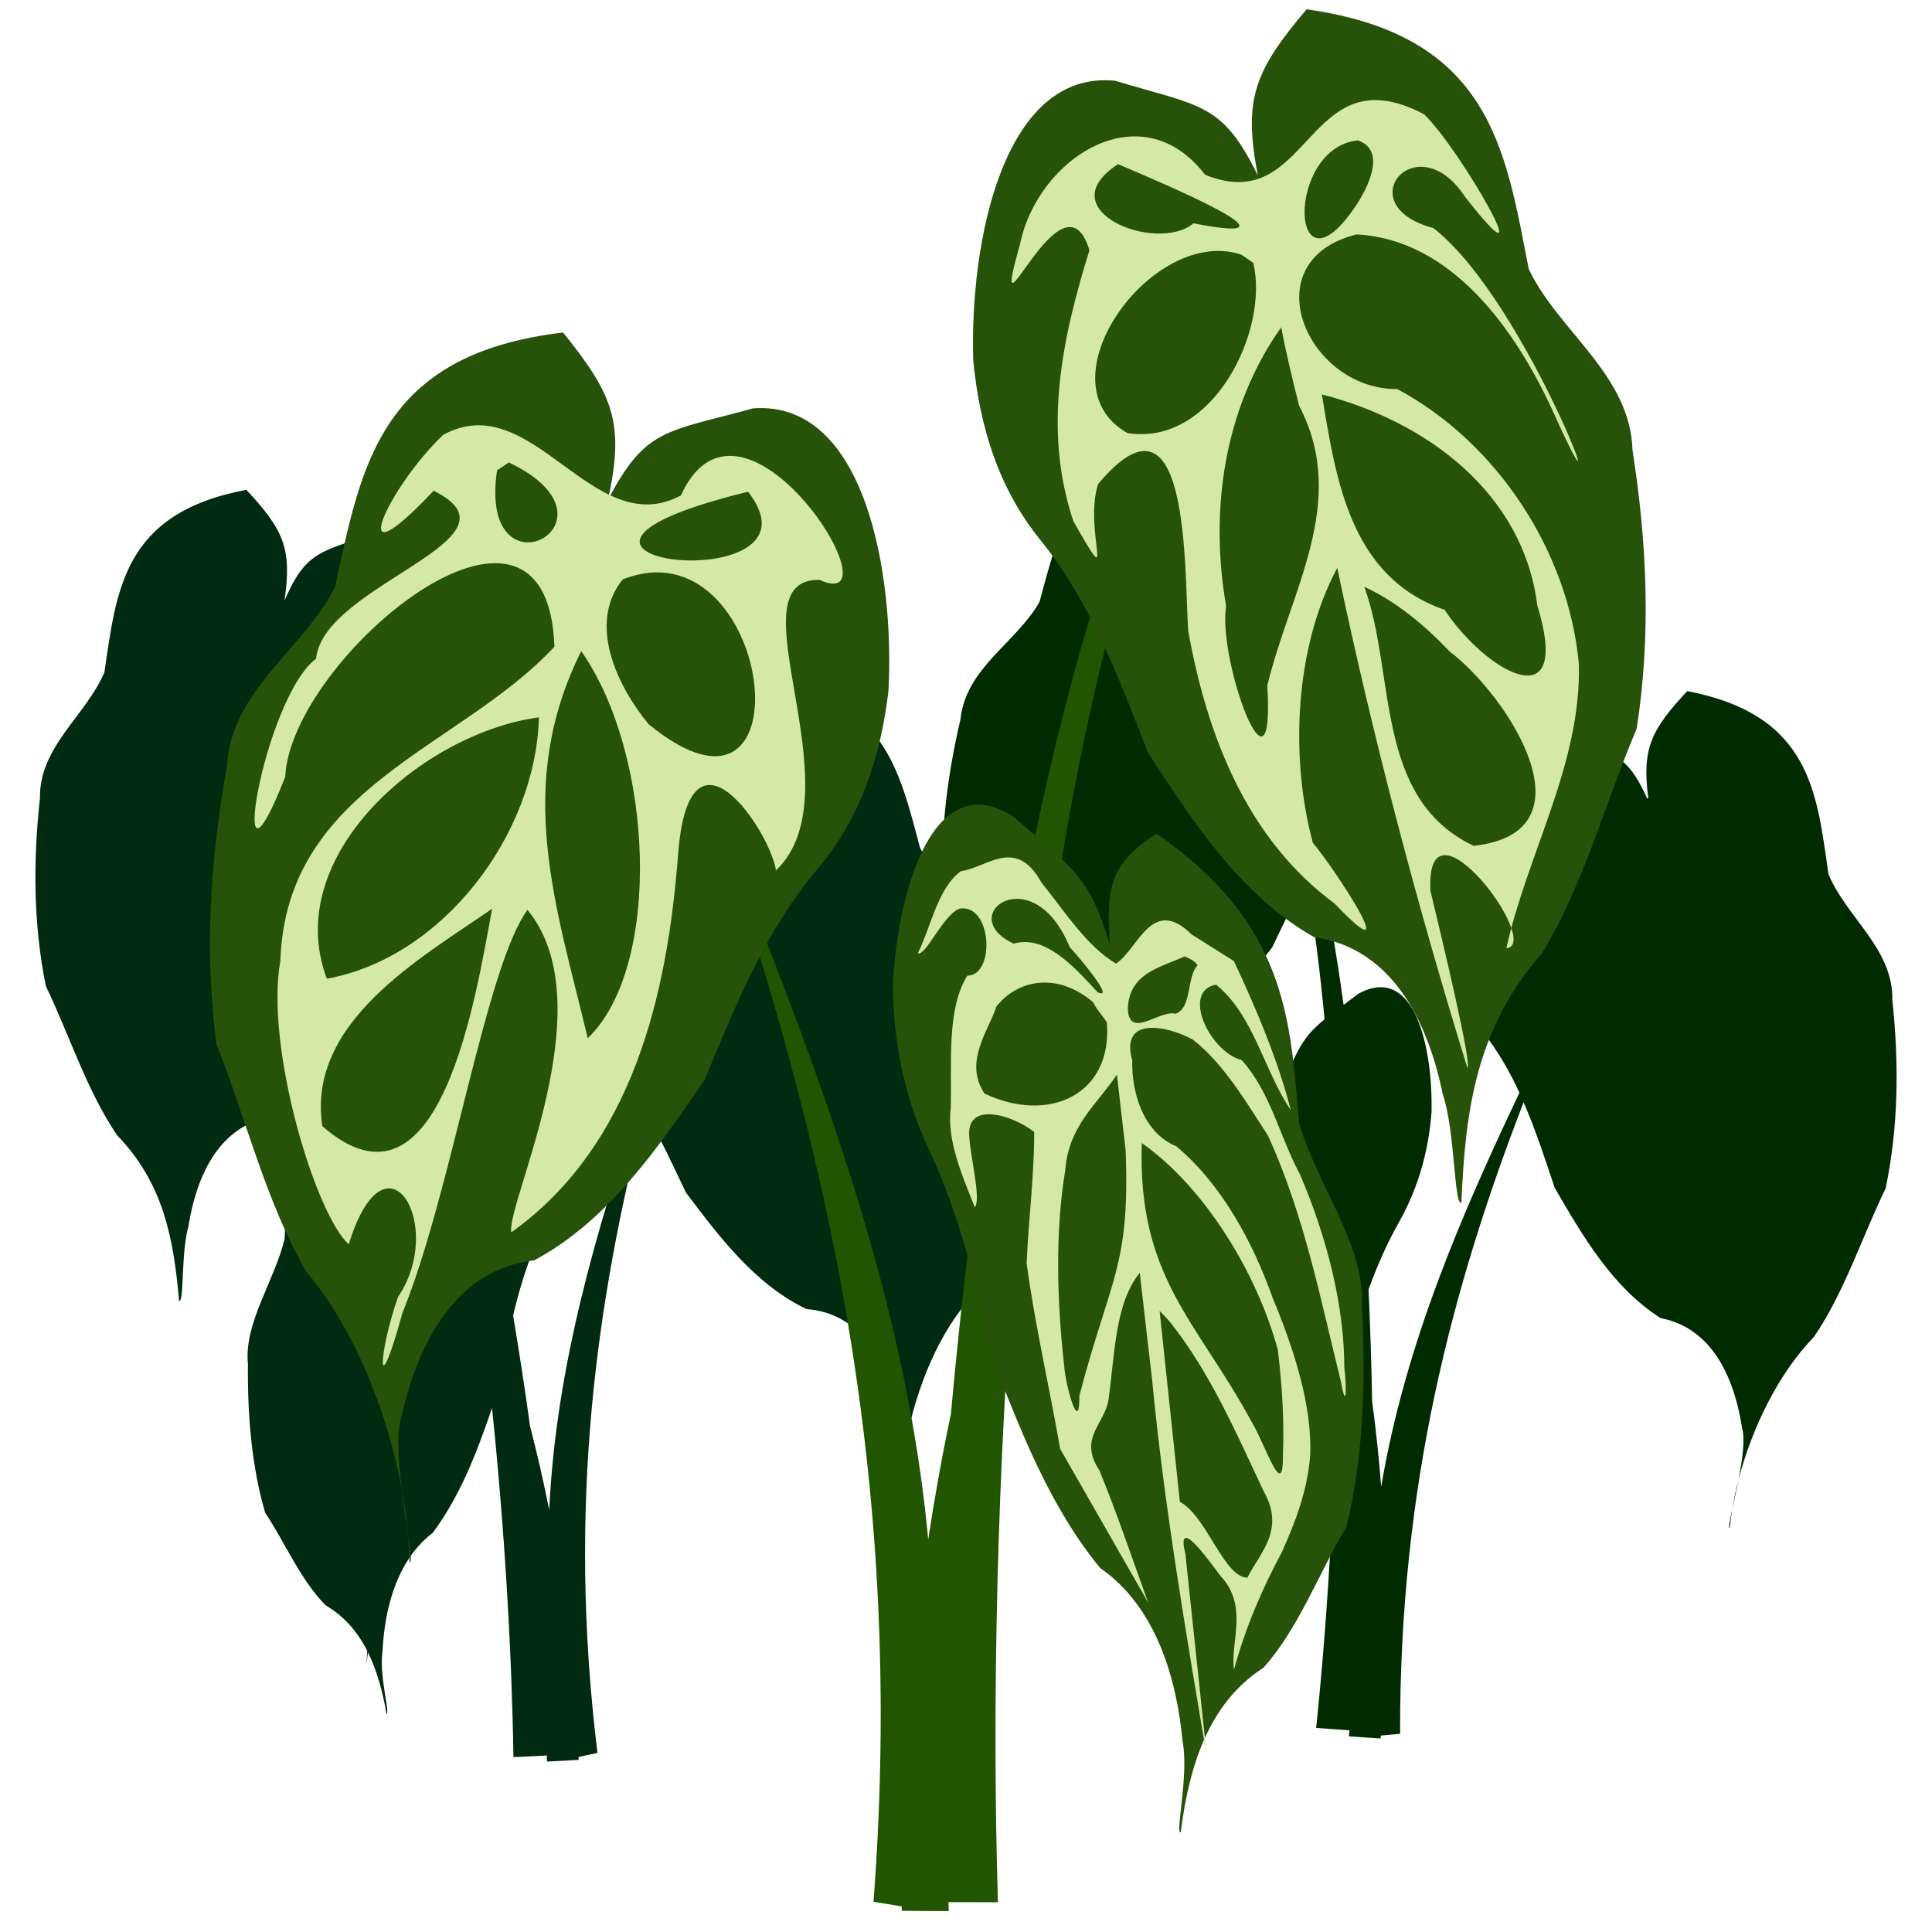 <?xml version="1.0" encoding="UTF-8" standalone="no"?>
<svg
   width="300"
   height="300"
   id="svg3005"
   version="1.1"
   inkscape:version="1.2.2 (b0a8486541, 2022-12-01)"
   sodipodi:docname="folhagem_10.svg"
   xml:space="preserve"
   xmlns:inkscape="http://www.inkscape.org/namespaces/inkscape"
   xmlns:sodipodi="http://sodipodi.sourceforge.net/DTD/sodipodi-0.dtd"
   xmlns="http://www.w3.org/2000/svg"
   xmlns:svg="http://www.w3.org/2000/svg"
   xmlns:rdf="http://www.w3.org/1999/02/22-rdf-syntax-ns#"
   xmlns:cc="http://creativecommons.org/ns#"
   xmlns:dc="http://purl.org/dc/elements/1.1/"><sodipodi:namedview
     id="base"
     pagecolor="#ffffff"
     bordercolor="#666666"
     borderopacity="1.0"
     inkscape:pageopacity="0.0"
     inkscape:pageshadow="2"
     inkscape:zoom="1.4142136"
     inkscape:cx="76.367532"
     inkscape:cy="141.0678"
     inkscape:document-units="px"
     inkscape:current-layer="g27761"
     showgrid="false"
     inkscape:window-width="1215"
     inkscape:window-height="776"
     inkscape:window-x="65"
     inkscape:window-y="24"
     inkscape:window-maximized="1"
     inkscape:snap-global="false"
     inkscape:document-rotation="0"
     inkscape:pagecheckerboard="0"
     width="300px"
     inkscape:lockguides="true"
     inkscape:showpageshadow="0"
     inkscape:deskcolor="#d1d1d1"><inkscape:grid
       type="xygrid"
       id="grid2158" /></sodipodi:namedview><title
     id="title4173">Folhagem</title><defs
     id="defs3007" /><g
     transform="translate(0,-802.52)"
     id="layer1"
     inkscape:groupmode="layer"
     inkscape:label="Camada 1"><g
       id="g27761"
       transform="translate(0.612,4.283)"><path
         id="path27518-8"
         style="vector-effect:none;fill:#002b00;fill-opacity:1;stroke:none;stroke-width:0.718px;stroke-linecap:butt;stroke-linejoin:miter;stroke-miterlimit:4;stroke-dasharray:none;stroke-dashoffset:0;stroke-opacity:1"
         d="m 186.067,866.216 c 4.996,6.874 5.967,9.888 3.827,17.775 4.338,-7.369 6.441,-6.761 15.69,-8.819 11.847,-0.289 13.975,18.219 12.699,30.362 -1.143,6.747 -3.544,13.071 -8.277,18.168 -2.297,2.434 -4.224,5.099 -5.945,7.891 1.544,6.998 2.855,14.633 3.958,22.678 0.755,-0.558 1.39,-1.027 2.326,-1.739 8.787,-4.774 11.526,8.56 11.336,18.335 -0.428,5.598 -1.818,11.356 -5.017,17.072 -1.964,3.464 -3.473,6.982 -4.767,10.525 0.264,5.811 0.456,11.617 0.552,17.342 0.592,4.356 1.06,8.821 1.408,13.296 3.733,-22.186 12.573,-42.441 21.469,-61.19 -1.333,-2.88 -2.883,-5.661 -4.798,-8.272 -4.066,-5.642 -5.667,-12.216 -5.968,-19.052 0.234,-12.208 4.632,-30.31 16.353,-28.559 8.708,3.108 10.983,2.911 14.242,10.19 0.059,-0.022 0.117,-0.041 0.176,-0.064 -0.998,-7.639 0.395,-10.556 6.056,-16.604 19.17,3.69 20.097,15.689 21.921,28.418 2.816,6.769 10.086,11.58 9.926,19.579 1.035,9.773 0.967,19.561 -1.04,29.213 -3.704,7.611 -6.378,16.092 -11.137,23.073 -5.507,5.654 -9.639,14.175 -11.717,22.174 0.599,-3.059 1.056,-6.265 0.566,-7.975 -1.143,-7.474 -4.423,-15.542 -12.661,-17.123 -7.468,-4.758 -12.076,-12.717 -16.434,-20.209 -1.502,-4.484 -2.965,-8.989 -4.837,-13.306 -10.948,28.364 -19.278,59.211 -19.18,98.063 l -2.986,0.274 c -0.015,0.15 -0.027,0.308 -0.043,0.456 l -4.922,-0.332 c 0.036,-0.301 0.064,-0.629 0.099,-0.934 l -5.181,-0.372 c 1.682,-16.084 2.845,-34.916 3.169,-54.213 -3.094,6.416 -6.499,12.947 -11.469,18.152 -6.187,3.638 -8.873,11.085 -9.948,17.439 -0.959,3.497 0.07,9.711 -0.517,9.623 -0.181,-3.595 -0.687,-6.924 -1.725,-9.856 -0.159,0.649 -0.316,1.297 -0.475,1.946 0.132,-0.725 0.263,-1.45 0.395,-2.176 -1.142,-3.118 -2.903,-5.774 -5.563,-7.787 -3.338,-4.263 -5.078,-10.334 -7.612,-15.407 -1.208,-7.206 -0.967,-15.078 0.096,-23.254 0.119,-6.403 5.682,-12.367 7.982,-18.633 1.739,-10.786 2.786,-20.725 17.184,-29.199 4.143,3.336 5.053,5.266 3.955,12.119 1.833,-4.843 3.185,-6.635 5.835,-8.781 -0.718,-7.635 -1.648,-14.96 -2.829,-21.796 -1.898,3.446 -3.581,7.027 -5.289,10.589 -5.25,6.896 -10.805,14.225 -18.804,18.024 -8.37,0.551 -12.621,8.154 -14.679,15.43 -1.607,3.766 -2.052,11.736 -2.8,11.244 0.306,-9.706 -0.203,-18.389 -6.51,-26.714 -3.86,-7.516 -5.465,-16.261 -8.201,-24.272 -0.799,-9.826 0.343,-19.546 2.577,-29.117 0.829,-7.957 8.638,-11.835 12.268,-18.204 3.383,-12.406 5.784,-24.197 25.263,-25.491 z m 83.273,161.794 c -0.339,1.731 -0.673,3.232 -0.965,4.56 0.243,-1.486 0.562,-3.01 0.965,-4.56 z m -0.965,4.56 c -0.163,0.994 -0.3,1.974 -0.387,2.921 -0.257,0.126 0.008,-1.196 0.387,-2.921 z"
         inkscape:transform-center-x="-7.7546209"
         inkscape:transform-center-y="-92.660017" /><path
         id="path27518-8-2"
         style="vector-effect:none;fill:#002b11;fill-opacity:1;stroke:none;stroke-width:0.718px;stroke-linecap:butt;stroke-linejoin:miter;stroke-miterlimit:4;stroke-dasharray:none;stroke-dashoffset:0;stroke-opacity:1"
         d="m 37.644,874.29 c 5.78,6.229 7.104,9.105 5.921,17.191 3.428,-7.834 5.589,-7.481 14.525,-10.628 11.728,-1.701 16.049,16.421 16.231,28.63 -0.33,6.835 -1.959,13.4 -6.05,19.025 -1.99,2.691 -3.585,5.567 -4.961,8.545 2.368,6.764 4.581,14.188 6.636,22.044 0.683,-0.645 1.258,-1.186 2.102,-2.004 8.155,-5.788 12.465,7.123 13.443,16.851 0.243,5.609 -0.45,11.492 -2.944,17.548 -1.536,3.674 -2.615,7.347 -3.477,11.018 0.956,5.738 1.839,11.479 2.617,17.153 1.107,4.255 2.105,8.631 2.984,13.033 1.059,-22.473 7.419,-43.638 14.014,-63.314 -1.667,-2.701 -3.538,-5.276 -5.751,-7.64 -4.71,-5.117 -7.084,-11.452 -8.198,-18.204 -1.225,-12.148 0.982,-30.646 12.828,-30.307 9.016,2.046 11.252,1.58 15.356,8.418 0.055,-0.029 0.112,-0.054 0.167,-0.084 -1.902,-7.465 -0.867,-10.527 4.031,-17.208 19.473,1.376 21.826,13.179 25.155,25.599 3.604,6.385 11.396,10.294 12.191,18.255 2.194,9.58 3.295,19.306 2.453,29.128 -2.77,7.999 -4.412,16.738 -8.304,24.237 -4.793,6.271 -7.878,15.224 -8.987,23.414 0.23,-3.108 0.301,-6.346 -0.39,-7.985 -2.027,-7.285 -6.246,-14.903 -14.614,-15.49 -7.983,-3.833 -13.507,-11.185 -18.728,-18.104 -2.026,-4.273 -4.016,-8.571 -6.39,-12.634 -7.485,29.467 -12.075,61.088 -7.341,99.651 l -2.932,0.628 c 0.003,0.15 0.009,0.309 0.012,0.458 l -4.926,0.258 c -3.33e-4,-0.303 -0.011,-0.632 -0.013,-0.939 l -5.188,0.249 c -0.249,-16.17 -1.341,-35.006 -3.323,-54.203 -2.306,6.739 -4.908,13.63 -9.221,19.391 -5.709,4.35 -7.487,12.064 -7.796,18.501 -0.535,3.586 1.228,9.634 0.635,9.616 -0.608,-3.548 -1.508,-6.793 -2.889,-9.58 -0.08,0.663 -0.159,1.326 -0.239,1.988 0.044,-0.736 0.088,-1.471 0.132,-2.207 -1.506,-2.959 -3.572,-5.386 -6.453,-7.067 -3.823,-3.834 -6.275,-9.654 -9.396,-14.389 -2.059,-7.01 -2.759,-14.855 -2.679,-23.1 -0.646,-6.372 4.165,-12.957 5.702,-19.452 0.44,-10.916 0.294,-20.909 13.577,-31.041 4.511,2.818 5.645,4.625 5.373,11.56 1.242,-5.027 2.371,-6.967 4.746,-9.415 -1.624,-7.495 -3.421,-14.656 -5.41,-21.303 -1.474,3.648 -2.717,7.404 -3.987,11.144 -4.39,7.473 -9.03,15.413 -16.519,20.139 -8.245,1.546 -11.558,9.602 -12.733,17.071 -1.146,3.931 -0.637,11.897 -1.439,11.498 -0.854,-9.673 -2.396,-18.233 -9.651,-25.746 C 12.821,967.486 10.183,958.995 6.511,951.368 4.545,941.707 4.519,931.92 5.595,922.151 5.469,914.152 12.759,909.37 15.604,902.613 17.482,889.892 18.459,877.899 37.645,874.29 Z M 139.629,1024.991 c -0.13,1.76 -0.282,3.289 -0.413,4.643 0.064,-1.504 0.199,-3.056 0.413,-4.643 z m -0.413,4.643 c -0.043,1.006 -0.062,1.996 -0.036,2.947 -0.24,0.156 -0.135,-1.188 0.036,-2.947 z"
         inkscape:transform-center-y="-93.097844"
         inkscape:transform-center-x="7.8101278" /><g
         id="g27595"
         transform="matrix(1.061,0.024,-0.024,1.061,329.138,-21.382)"
         inkscape:transform-center-x="-0.18564156"
         inkscape:transform-center-y="-138.69885"><path
           id="path27518"
           style="opacity:1;vector-effect:none;fill:#225500;fill-opacity:1;stroke:none;stroke-width:1px;stroke-linecap:butt;stroke-linejoin:miter;stroke-miterlimit:4;stroke-dasharray:none;stroke-dashoffset:0;stroke-opacity:1"
           d="m -107.008,816.369 c -23.477,17.668 -37.621,96.093 -42.387,166.465 -1.132,6.022 -2.101,12.202 -2.902,18.406 -4.888,-42.008 -22.951,-79.803 -36.879,-113.906 18.193,48.695 33.676,99.712 30.076,167.086 l 4.137,0.592 c 0.01,0.209 0.015,0.431 0.025,0.639 l 6.875,-0.111 c -0.029,-0.422 -0.045,-0.882 -0.072,-1.309 l 7.236,-0.15 c -1.526,-28.566 -1.607,-63.223 0.422,-97.457 3.748,-13.486 8.915,-24.494 15.828,-30.707 -5.954,3.537 -11.034,11.566 -15.254,22.178 3.943,-56.306 13.812,-109.996 32.895,-131.725 z m -82.168,70.965 c -2.894,-7.746 -5.849,-15.44 -8.814,-23.125 2.564,7.505 5.589,15.227 8.814,23.125 z" /><g
           id="g27407"
           inkscape:transform-center-x="7.7151347"
           inkscape:transform-center-y="61.692963"
           transform="rotate(-7.883,-336.884,847.155)"><path
             style="opacity:1;vector-effect:none;fill:#265209;fill-opacity:1;stroke:none;stroke-width:1px;stroke-linecap:butt;stroke-linejoin:miter;stroke-miterlimit:4;stroke-dasharray:none;stroke-dashoffset:0;stroke-opacity:1"
             d="m -204.262,868.616 c 3.686,-10.777 2.605,-15.056 -3.725,-25.066 -27.207,0.047 -31.608,16.232 -37.428,33.181 -5.622,8.532 -16.832,13.22 -18.7,24.213 -3.969,13.109 -6.43,26.526 -6.202,40.263 3.084,11.387 4.53,23.696 9.222,34.495 8.023,12.146 11.447,30.54 10.148,44.011 0.997,0.751 -1.163,-16.567 1.41,-21.66 3.516,-9.934 10.114,-20.123 21.804,-20.137 11.467,-4.564 19.852,-14.258 27.774,-23.377 5.773,-10.283 11.337,-20.731 20.097,-28.887 7.04,-6.663 10.948,-15.243 13.145,-24.523 2.867,-16.774 1.571,-42.705 -14.931,-43.368 -13.048,2.03 -15.917,0.995 -22.613,10.853 z"
             id="path23746"
             sodipodi:nodetypes="cccccccccccccc" /><path
             id="path23719"
             style="opacity:1;vector-effect:none;fill:#d4e9a6;fill-opacity:1;stroke:none;stroke-width:1px;stroke-linecap:butt;stroke-linejoin:miter;stroke-miterlimit:4;stroke-dasharray:none;stroke-dashoffset:0;stroke-opacity:1"
             d="m -227.118,856.401 c -8.816,6.598 -17.536,20.794 -2.343,7.971 13.389,8.655 -17.644,11.733 -19.901,22.433 -8.445,4.974 -17.725,37.763 -6.472,16.672 2.763,-17.117 43.723,-43.941 41.31,-14.409 -15.416,13.215 -41.333,15.786 -45.106,41.067 -3.683,12.176 0.805,37.358 5.185,42.34 7.435,-16.923 14.501,-1.095 6.278,8.48 -3.896,8.058 -5.055,15.898 0.391,2.354 9.076,-16.48 17.939,-48.993 24.923,-56.429 9.784,15.085 -8.11,42.4 -7.761,46.588 19.098,-10.571 26.661,-31.886 30.574,-52.087 4.073,-21.175 13.854,-1.601 13.965,3.934 13.403,-10.171 -1.879,-43.183 11.189,-41.52 11.429,6.874 -7.483,-33.197 -18.726,-14.582 -13.625,5.352 -19.726,-18.378 -33.505,-12.811 z m 9.064,5.123 c 17.09,10.688 -6.955,20.045 -1.845,0.955 z m 34.283,8.275 c 10.773,17.706 -42.24,5.285 0,0 z m -19.703,10.639 c 22.827,-6.091 23.041,43.861 1.341,21.474 -3.882,-5.97 -7.258,-15.621 -1.341,-21.474 z m -7.225,9.727 c 8.86,16.386 6.49,47.236 -5.549,56.367 -2.425,-20.088 -6.478,-37.883 5.549,-56.367 z m -7.256,8.914 c -2.466,17.096 -18.096,33.324 -35.213,34.433 -4.688,-18.575 17.997,-34.113 35.213,-34.433 z m -10.018,27.035 c -3.735,12.018 -12.823,45.743 -28.33,28.756 -0.552,-15.364 17.014,-22.722 28.33,-28.756 z" /></g><g
           id="g27407-6"
           inkscape:transform-center-x="-8.6234871"
           inkscape:transform-center-y="61.22698"
           transform="matrix(-0.993,-0.115,-0.115,0.993,-211.534,-85.4)"><path
             style="opacity:1;vector-effect:none;fill:#265209;fill-opacity:1;stroke:none;stroke-width:1px;stroke-linecap:butt;stroke-linejoin:miter;stroke-miterlimit:4;stroke-dasharray:none;stroke-dashoffset:0;stroke-opacity:1"
             d="m -204.262,868.616 c 3.686,-10.777 2.605,-15.056 -3.725,-25.066 -27.207,0.047 -31.608,16.232 -37.428,33.181 -5.622,8.532 -16.832,13.22 -18.7,24.213 -3.969,13.109 -6.43,26.526 -6.202,40.263 3.084,11.387 4.53,23.696 9.222,34.495 8.023,12.146 7.953,24.267 6.653,37.738 0.997,0.751 2.331,-10.294 4.905,-15.387 3.516,-9.934 10.114,-20.123 21.804,-20.137 11.467,-4.564 19.852,-14.258 27.774,-23.377 5.773,-10.283 11.337,-20.731 20.097,-28.887 7.04,-6.663 10.948,-15.243 13.145,-24.523 2.867,-16.774 1.571,-42.705 -14.931,-43.368 -13.048,2.03 -15.917,0.995 -22.613,10.853 z"
             id="path23746-0"
             sodipodi:nodetypes="cccccccccccccc" /><path
             id="path23719-6"
             style="opacity:1;vector-effect:none;fill:#d4e9a6;fill-opacity:1;stroke:none;stroke-width:1px;stroke-linecap:butt;stroke-linejoin:miter;stroke-miterlimit:4;stroke-dasharray:none;stroke-dashoffset:0;stroke-opacity:1"
             d="m -227.118,856.401 c -6.044,4.351 -21.565,24.635 -7.615,11.151 8.466,-9.701 16.908,3.575 3.972,5.166 -15.252,8.744 -34.877,46.254 -20.831,23.848 6.942,-10.783 17.93,-22.564 31.82,-21.386 14.77,5.938 4.101,23.53 -9.014,21.604 -15.566,5.766 -28.061,20.102 -31.846,36.182 -2.377,14.438 3.627,28.403 4.793,42.695 -5.32,-1.279 15.058,-21.857 12.153,-6.785 -2.739,6.981 -9.624,24.566 -8.905,24.9 10.68,-22.834 20.395,-46.125 28.919,-69.85 4.61,12.509 3.015,28.511 -1.989,40.327 -4.355,3.992 -16.133,17.718 -4.405,8.398 14.115,-7.675 21.926,-21.896 26.732,-36.6 1.84,-8.853 4.891,-37.299 16.026,-19.466 1.199,7.204 -5.267,16.411 2.827,5.89 6.32,-12.715 5.323,-26.355 3.128,-39.617 5.682,-12.289 12.655,18.439 10.186,0.511 -0.795,-12.767 -14.411,-24.647 -25.427,-13.79 -16.317,4.152 -12.079,-19.822 -30.528,-13.178 z m 9.064,5.123 c 10.46,2.561 6.587,25.239 -1.065,9.443 -1.267,-2.64 -3.389,-8.563 1.065,-9.443 z m 34.283,8.275 c 9.399,8.114 -7.478,12.246 -12.123,7.055 -18.215,1.012 5.696,-5.301 12.123,-7.055 z m -19.703,10.639 c 13.506,-2.534 26.84,22.623 12.939,28.153 -12.622,0.268 -18.509,-17.638 -14.832,-27.192 z m -7.225,9.727 c 6.656,12.894 6.73,27.898 2.379,41.5 0.138,8.214 -11.343,29.418 -7.58,10.739 -1.349,-14.085 -8.231,-28.285 1.019,-41.22 1.48,-3.639 2.918,-7.298 4.182,-11.019 z m -7.256,8.914 c -3.773,12.155 -7.775,25.906 -22.12,28.759 -7.339,8.27 -20.825,13.543 -13.354,-2.498 4.332,-16.106 19.891,-24.489 35.474,-26.261 z m -10.018,27.035 c -6.374,12.014 -5.619,30.491 -21.071,35.353 -17.58,-4.444 -1.857,-22.515 7.377,-27.675 4.106,-3.272 8.64,-6.134 13.694,-7.679 z"
             sodipodi:nodetypes="ccccccccccccccccccccccccccccccccccccccccccc" /></g><g
           id="g27407-0"
           inkscape:transform-center-x="-3.7043754"
           inkscape:transform-center-y="54.307878"
           transform="matrix(-0.715,-0.47,-0.148,0.732,-145.14,181.99)"><path
             style="opacity:1;vector-effect:none;fill:#265209;fill-opacity:1;stroke:none;stroke-width:1px;stroke-linecap:butt;stroke-linejoin:miter;stroke-miterlimit:4;stroke-dasharray:none;stroke-dashoffset:0;stroke-opacity:1"
             d="m -204.262,868.616 c 3.686,-10.777 2.605,-15.056 -3.725,-25.066 -27.207,0.047 -31.608,16.232 -37.428,33.181 -5.622,8.532 -16.832,13.22 -18.7,24.213 -3.969,13.109 -6.43,26.526 -6.202,40.263 3.084,11.387 4.53,23.696 9.222,34.495 8.023,12.146 9.458,25.057 8.159,38.528 0.997,0.751 0.826,-11.084 3.399,-16.177 3.516,-9.934 10.114,-20.123 21.804,-20.137 11.467,-4.564 19.852,-14.258 27.774,-23.377 5.773,-10.283 11.337,-20.731 20.097,-28.887 7.04,-6.663 10.948,-15.243 13.145,-24.523 2.867,-16.774 1.571,-42.705 -14.931,-43.368 -13.048,2.03 -15.917,0.995 -22.613,10.853 z"
             id="path23746-9"
             sodipodi:nodetypes="cccccccccccccc" /><path
             id="path23719-3"
             style="opacity:1;vector-effect:none;fill:#d4e9a6;fill-opacity:1;stroke:none;stroke-width:1px;stroke-linecap:butt;stroke-linejoin:miter;stroke-miterlimit:4;stroke-dasharray:none;stroke-dashoffset:0;stroke-opacity:1"
             d="m -227.118,856.401 c -6.093,5.743 -11.912,11.905 -16.286,19.089 6.544,-3.757 10.453,-11.996 18.521,-12.853 6.031,5.251 -1.448,12.441 -7.642,10.046 -6.504,2.062 -9.959,8.785 -15.13,12.86 -7.569,7.888 -13.329,17.644 -15.841,28.342 -0.95,2.225 -2.377,7.837 0.061,2.757 6.991,-11.735 13.185,-24.313 23.047,-33.951 5.376,-3.272 10.99,-7.272 17.455,-7.709 5.022,0.61 14.14,4.54 10.049,10.885 -1.124,5.576 -4.881,11.248 -11.407,9.632 -9.591,1.146 -17.593,7.393 -23.436,14.744 -6.058,6.528 -11.502,14.002 -13.178,22.925 -0.957,6.659 0.013,13.502 1.147,20.111 2.024,8.643 3.512,17.394 3.851,26.27 1.818,-4.283 -0.086,-12.796 6.182,-14.678 2.12,-0.965 10.802,-5.662 7.265,0.346 -4.081,11.014 -8.161,22.029 -12.242,33.043 8.941,-19.431 18.004,-38.837 25.184,-59.008 2.222,-5.795 4.444,-11.59 6.666,-17.384 3.24,8.322 1.135,17.291 0.463,25.838 -0.321,4.643 3.933,10.279 -1.229,13.334 -5.013,5.454 -9.469,11.381 -14.138,17.124 7.355,-5.385 14.711,-10.771 22.066,-16.156 4.435,-9.448 9.592,-18.558 13.561,-28.223 1.44,-7.853 2.173,-16.095 3.971,-23.725 4.453,-0.385 13.747,2.74 11.407,8.788 -1.061,3.443 -4.639,9.247 -3.789,11.411 3.725,-4.12 7.798,-8.457 8.34,-14.276 1.67,-8.168 4.78,-16.722 2.417,-25.054 -5.116,-3.429 -1.489,-15.66 4.173,-10.659 2.694,3.203 4.096,12.33 5.616,12.671 -1.329,-6.45 -0.927,-13.659 -4.391,-19.401 -4.576,-3.74 -8.436,-12.706 -14.977,-7.681 -5.355,2.202 -10.648,5.629 -16.671,5.133 -3.392,-5.146 -3.662,-16.203 -12.412,-14.136 l -8.672,-0.456 z m 9.064,5.123 c 3.635,4.594 9.417,9.502 8.034,16.016 -1.553,5.027 -5.761,-3.876 -8.769,-4.987 -2.748,-3.139 -0.434,-7.59 -1.974,-11.078 0.865,-0.47 1.832,-0.104 2.71,0.049 z m 31.237,18.265 c -5.076,-5.079 -11.042,-3.535 -17.068,-1.623 -3.775,-0.683 5.217,-4.043 6.836,-4.475 10.29,-11.279 22.24,8.478 10.232,6.098 z m -16.657,0.649 c 7.959,-0.968 14.528,5.369 17.19,12.299 0.407,5.081 3.7,13.635 -1.369,16.602 -12.856,-2.394 -23.113,-15.243 -19.118,-27.031 1.059,-0.694 2.346,-1.004 3.297,-1.87 z m -7.225,9.727 c 2.325,7.484 6.635,14.7 5.397,22.843 -0.665,11.777 -3.678,23.384 -7.85,34.379 -0.965,2.969 -5.542,10.113 -3.838,3.077 -0.767,-24.236 -3.905,-28.5 1.664,-48.232 1.542,-4.022 3.084,-8.044 4.627,-12.066 z m -7.256,8.914 c -4.637,23.869 -17.24,24.335 -31.031,35.248 -3.416,2.267 -9.144,10.46 -6.951,1.81 1.11,-5.955 2.944,-11.857 5.14,-17.452 6.983,-11.018 19.926,-19.487 32.841,-19.607 z m -10.018,27.035 c -3.795,10.243 -7.59,20.486 -11.385,30.729 -5.477,-0.688 -10.998,7.878 -15.232,5.08 -1.065,-5.513 -5.077,-12.833 0.692,-17.045 7.186,-6.743 14.344,-14.109 23.528,-18.055 0.774,-0.287 1.586,-0.496 2.396,-0.709 z"
             sodipodi:nodetypes="ccccccccccccccccccccccccccccccccccccccccccccccccccccccccccccccccccccc" /></g></g></g></g></svg>
